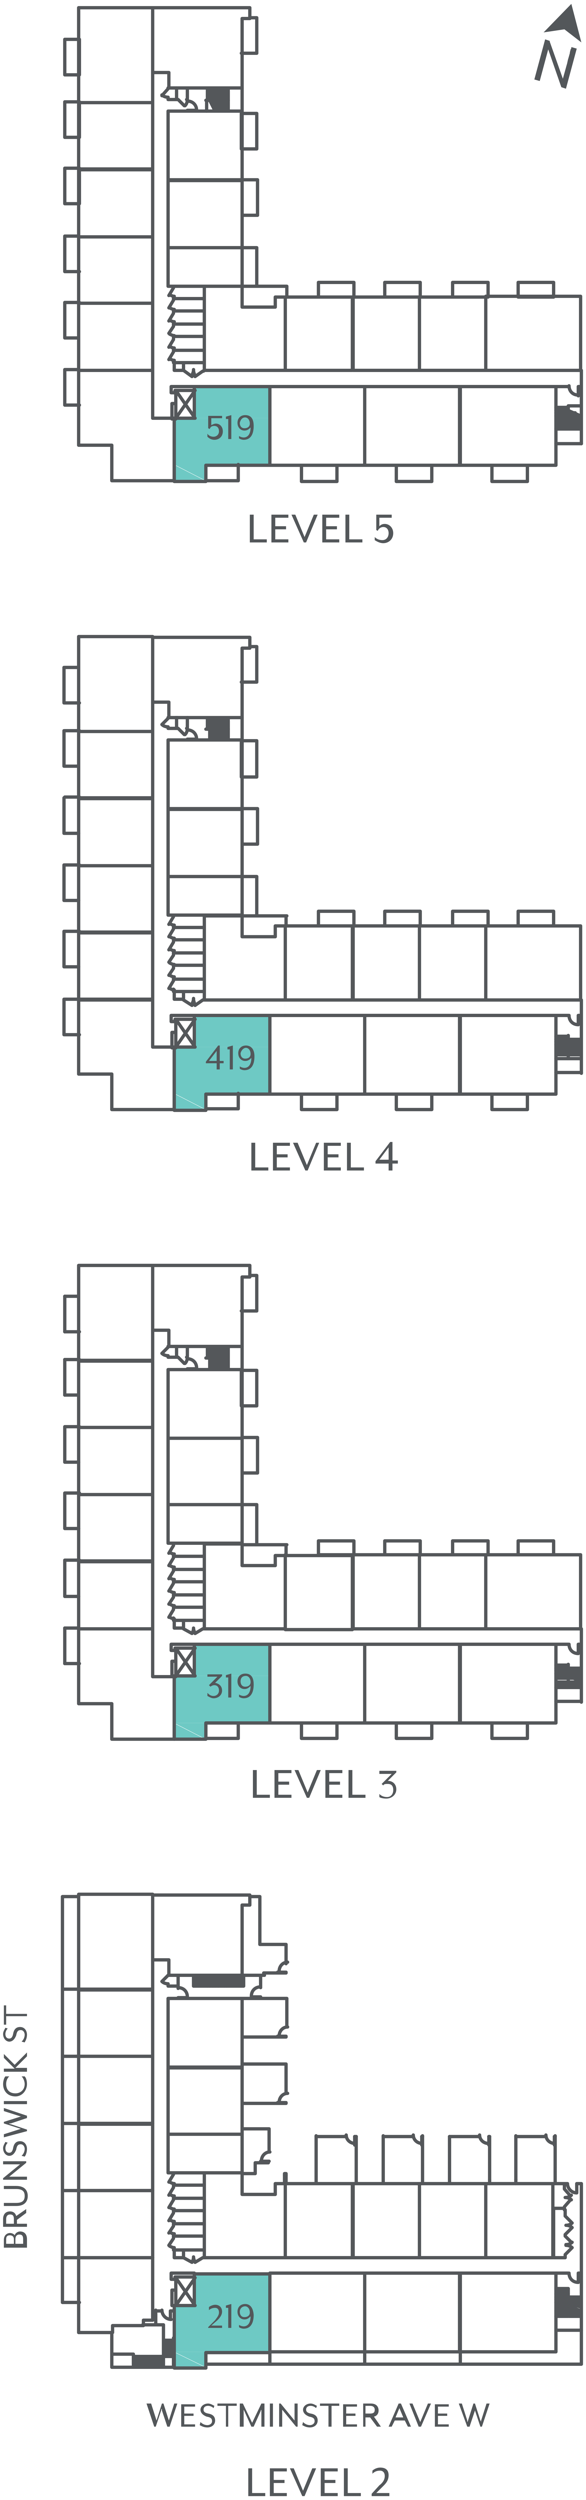 <?xml version="1.0" encoding="utf-8"?>
<!-- Generator: Adobe Illustrator 26.3.1, SVG Export Plug-In . SVG Version: 6.00 Build 0)  -->
<svg version="1.1" id="Layer_1" xmlns="http://www.w3.org/2000/svg" xmlns:xlink="http://www.w3.org/1999/xlink" x="0px" y="0px"
	 width="76px" height="324px" viewBox="0 0 76 324" style="enable-background:new 0 0 76 324;" xml:space="preserve">
<style type="text/css">
	.st0{fill:none;stroke:#54575A;stroke-width:0.325;stroke-linecap:round;stroke-linejoin:round;stroke-miterlimit:10;}
	.st1{fill:none;stroke:#000000;stroke-width:1.404;stroke-linecap:round;stroke-linejoin:round;stroke-miterlimit:10;}
	.st2{fill:none;stroke:#54575A;stroke-width:0.65;stroke-linecap:round;stroke-linejoin:round;stroke-miterlimit:10;}
	.st3{fill:#54575A;}
	.st4{fill:none;stroke:#54575A;stroke-width:0;stroke-linecap:round;stroke-miterlimit:10;}
	.st5{fill:#53575A;}
	.st6{fill:none;stroke:#54575A;stroke-width:0.428;stroke-linecap:round;stroke-linejoin:round;stroke-miterlimit:10;}
	.st7{fill:#6EC9C4;}
	.st8{fill:none;stroke:#6EC9C4;stroke-width:0;stroke-linecap:round;stroke-miterlimit:10;}
	.st9{fill:#6EC8C4;}
</style>
<g>
	<g>
		<path class="st6" d="M72.1,302h3.3 M26.9,257.4V256 M72.1,297.3h1.6 M72.1,300.2h1.6 M72.1,297.7h1.6 M72.1,298h1.6 M72.1,298.4
			h1.6 M29.4,257.4V256 M27.2,257.4V256 M27.6,257.4V256 M27.9,257.4V256 M28.3,257.4v-0.7 M29.1,257.4V256 M19.8,245.5h-9.6v12.3
			h9.6V245.5z M21.8,256h9.6v-9.1h1v-1.3H19.8v8.4h2.1V256 M10.2,266.5h9.6v-8.6h-9.6V266.5z M10.2,275.2h9.6v-8.7h-9.6V275.2z
			 M10.2,283.9h9.6v-8.6h-9.6V283.9z M10.2,292.6h9.6v-8.7h-9.6V292.6z"/>
	</g>
	<path class="st7" d="M25.2,298.8H35l-9.8-4.1V298.8z M35,298.8l-9.8-4.1H35V298.8z"/>
	<path class="st8" d="M25.2,298.8H35l-9.8-4.1V298.8L25.2,298.8z M35,298.8l-9.8-4.1H35V298.8L35,298.8z"/>
	<path class="st7" d="M22.5,304.8H35l-12.4-6.1V304.8z M35,304.8l-12.4-6.1H35V304.8z"/>
	<path class="st8" d="M22.5,304.8H35l-12.4-6.1V304.8L22.5,304.8z M35,304.8l-12.4-6.1H35V304.8L35,304.8z"/>
	<path class="st7" d="M22.5,306.8h4.1l-4.1-2V306.8z M26.7,306.8l-4.1-2h4.1V306.8z"/>
	<g>
		<path class="st8" d="M22.5,306.8h4.1l-4.1-2V306.8L22.5,306.8z M26.7,306.8l-4.1-2h4.1V306.8L26.7,306.8z"/>
		<path class="st6" d="M22.5,298.8h2.7v-4.1H35v10.2h-8.3v2h-4.1V298.8 M25.2,294.6h-3v0.8h0.5v-0.3h2.5 M22.8,296.8h-0.5v2h0.5
			V296.8z M22.8,295.2l2.5,3.6h-2.5l2.5-3.6 M22.8,296.8v-1.3 M47.3,304.8H35v-10.2h12.3V304.8z M59.7,304.8H47.3v-10.2h12.3V304.8z
			 M72.1,304.8H59.7v-10.2h12.4V304.8z M54.4,283H63v9.6h-8.6V283z M45.8,283h8.6v9.6h-8.6V283z M37,283v9.6H26.5v-11h4.9v2.8h4.3
			V283H37h8.7v9.6H37V283 M26.5,291.6h-3.9h1.2v1h-1.2v-1 M25.1,292.5c0,0.2,0.1,0.5,0.2,0.7 M25.3,293.2l1-0.6h0.1 M24.9,293.2
			c0.1-0.2,0.2-0.4,0.2-0.7 M24.9,293.2l-1.1-0.6 M23.8,292.6L23.8,292.6 M21.8,276.6h9.6v5h-9.6V276.6z M22.5,291.6v-0.3
			 M22.5,290.1v-0.5 M22,291.1c0.2,0.1,0.4,0.2,0.6,0.2 M21.9,291l0.6-0.9 M26.5,289.8h-3.9 M26.5,288.2h-3.9 M22,289.3
			c0.2,0.1,0.4,0.2,0.6,0.2 M21.9,289.4l0.6-0.9V288 M26.5,286.5h-3.9 M22,287.7c0.2,0.1,0.4,0.2,0.6,0.2 M21.9,287.8l0.6-1v-0.5
			 M26.5,284.9h-3.9 M22,286.1c0.2,0.1,0.4,0.2,0.6,0.2 M21.9,286.1l0.6-1v-0.5 M26.5,283.2h-3.9 M22,284.4c0.2,0.1,0.4,0.2,0.6,0.2
			 M21.9,284.5l0.6-1v-0.5 M22,282.8c0.2,0.1,0.4,0.2,0.6,0.2 M21.9,282.8l0.6-1v-0.2 M21.8,276.6h9.6v-8.6h-9.6V276.6z M31.2,259
			h0.2h-9.6v8.9h9.6V259 M33.8,256v1.6 M31.6,257.4h-6.5 M26.5,256v1.4 M23.1,259v-0.1h1.1 M24.3,258.8c0-0.7-0.5-1.2-1.2-1.2
			 M23.1,257.7V256 M21.8,257.4h1.2 M21.8,256L21.8,256 M21.8,256l-0.8,0.8 M21,256.8c0.2,0.2,0.5,0.3,0.8,0.3 M21.8,257.2v0.2
			 M23,256h-0.2 M75.4,294.6H75v1.1 M73.8,294.6c0,0.7,0.5,1.2,1.2,1.2 M75.4,283v19 M72.1,294.6h1.6 M73.7,300.2v-3.6 M72.1,298.8
			h1.6 M72.1,299.1h1.6 M72.1,299.5h1.6 M72.1,299.8h1.6 M75.4,300.2h-1.6 M75.4,298.4h-1.6 M75.4,298.8h-0.8 M74.6,299.1h-0.8
			 M75.4,299.5h-1.6 M75.4,299.8h-1.6 M73.7,298.4l1.6,0.6 M73.7,298.8l1.6,0.7 M73.7,297.7h1.6 M73.7,298h1.6 M25.7,257.4V256
			 M26.1,257.4V256 M37.1,281.9v-0.2h-0.2v0.2 M72.1,296.6h1.6 M72.1,297h1.6 M26.7,306.4h48.7 M35,304.8v1.5 M47.3,304.8v1.5
			 M59.7,304.8v1.5 M75.4,302v4.3 M63,283h8.7v9.6H63V283z M25.1,257.4V256 M25.4,257.4V256 M31.4,259h2.4v-0.2h-1.2 M33.8,257.5
			c-0.7,0-1.2,0.5-1.2,1.2 M31.6,257.4V256 M29.8,257.4V256 M30.2,257.4V256 M30.6,257.4V256 M30.9,257.4V256 M31.2,257.4V256
			 M27.9,256l0.7,1.4 M28.7,257.4V256 M28.4,256.7V256 M28.1,256l0.6,1.4 M31.4,256h2.4 M21.2,304h1.3 M21.2,305.4v1.3 M17.3,305.4
			v1.3 M21.2,304.3h1.3 M21.2,304.7h1.3 M21.2,305h1.3 M21.2,305.4h1.3 M20.8,305.4v1.3 M20.5,305.4v1.3 M20.1,305.4v1.3
			 M19.8,305.4v1.3 M19.4,305.4v1.3 M19.1,305.4v1.3 M18.7,305.4v1.3 M18.3,305.4v1.3 M18,305.4v1.3 M17.6,305.4v1.3 M21,299.4
			c0,0.6,0.5,1.2,1.2,1.2 M17.3,305.4v-0.3h-2.8 M10.2,302.3v-9.7h9.6v6.2v1.9h-1.2v0.7h-4v0.9H10.2 M22.1,300.6v-1.1h0.4 M21,299.5
			h-1.2 M18.5,301.3h1.7v-1.9 M20.3,301.3h0.9 M14.5,302.3v4.5h8 M22.5,303v3.8h-8 M21.2,301.3v4.1h-3.9 M21.2,303.3h1.3
			 M21.2,303.6h1.3 M73.2,286.4V286 M71.8,283h1.8 M74.8,283h0.6 M73.6,283c0,0.6,0.5,1.2,1.2,1.2 M74.8,284.2V283 M73.9,284.5
			l-0.7-0.8V283 M73.3,284.8c0.3,0,0.6-0.1,0.8-0.3 M73.2,286l0.7-0.8 M74.1,285.1c-0.2-0.2-0.5-0.3-0.8-0.3 M73.2,286.2h-1.4
			 M73.3,287.2l0.8,0.8 M73.4,288.4c0.3,0,0.6-0.1,0.8-0.3 M73.3,289.6l0.8-0.8 M74.2,288.7c-0.2-0.2-0.5-0.3-0.8-0.3 M73.3,289.8
			l0.8,0.8 M73.4,290.9c0.3,0,0.6-0.1,0.8-0.3 M73.3,292.2l0.8-0.8 M74.2,291.3c-0.2-0.2-0.5-0.3-0.8-0.3 M71.8,286.4v6.2h1.5v-0.4
			 M73.3,289.8v-0.2 M73.3,287.2v-0.8h-0.1 M10.2,245.8H8.1v52.6h2.2 M10.2,257.8H8.1 M10.2,266.5H8.1 M19.8,275.2H8.1 M19.8,283.9
			H8.1 M19.8,292.6H8.1 M32.4,245.8h1.3v6.2h3.4 M37.1,255.7h-2.9v0.3 M37.1,267.5H32 M32,264h5.1 M37.1,272.6H32 M41,282.5v-5.7
			 M49.7,282.5v-5.7 M46.2,276.9v5.7 M58.3,276.9v5.7 M54.8,282.5v-5.7 M66.9,282.5v-5.7 M63.5,276.9v5.7 M72,283v-6.2 M37.1,255.6
			H36 M37.3,254.3c-0.6,0-1.1,0.5-1.1,1.2 M37.1,263.9H36 M37.3,262.7c-0.6,0-1.1,0.5-1.1,1.2 M37.1,272.5H36 M37.3,271.3
			c-0.6,0-1.1,0.5-1.1,1.2 M34.9,280.1h-1.1 M35,278.9c-0.6,0-1.1,0.5-1.1,1.2 M33.1,280.3h1.7v-0.1 M34.9,278.9v-3 M46,276.9v1.1
			 M44.9,276.7c0,0.6,0.5,1.1,1.2,1.1 M54.7,276.9v1.1 M53.6,276.7c0,0.6,0.5,1.1,1.2,1.1 M63.4,276.9v1.1 M62.2,276.7
			c0,0.6,0.5,1.1,1.2,1.1 M71.9,276.9v1.1 M70.8,276.7c0,0.6,0.5,1.1,1.2,1.1 M33.8,256h0.5 M37.1,255.6v0.1 M37.1,254.5V252
			 M33.8,259h3.4v3.7 M37.1,263.9v0.1 M32,264h-0.6 M31.4,267.5H32 M32,272.6h-0.6 M31.4,275.9h3.5 M37.1,272.5v0.1 M37.1,271.3
			v-3.8 M33.1,280.3v1.4h-1.7 M41,282.5v0.5 M46.2,282.5v0.5 M49.7,283v-0.5 M58.3,282.5v0.5 M54.8,283v-0.5"/>
		<path class="st6" d="M66.9,282.5v0.5 M63.5,283v-0.5 M46,276.9h0.2 M44.9,276.9H41 M53.5,276.9h-3.8 M54.7,276.9h0.1 M62.2,276.9
			h-3.9 M63.4,276.9h0.1 M70.8,276.9h-3.9 M71.9,276.9H72 M37.1,281.9v1.1 M36.9,281.9v1.1 M72.1,220.5h3.3 M26.9,175.9v-1.4
			 M72.1,215.8h1.6 M72.1,218.7h1.6 M72.1,216.2h1.6 M72.1,216.5h1.6 M72.1,216.9h1.6 M29.6,175.9v-1.4 M27.2,175.9v-1.4
			 M27.6,175.9v-1.4 M27.9,175.9v-1.4 M28.3,175.9v-1.4 M28.6,175.9v-1.4 M28.9,175.9v-1.4 M29.3,175.9v-1.4 M19.8,164h-9.6v12.3
			h9.6V164z M10.2,168H8.4 M8.4,172.6h1.9 M21.8,174.5h9.6v-9h1V164H19.8v8.4h2.1V174.5 M32.4,165.3h0.9v4.6h-2 M10.2,185h9.6v-8.6
			h-9.6V185z M8.4,176.2h1.9 M10.2,180.8H8.4 M10.2,193.7h9.6V185h-9.6V193.7z M10.2,202.3h9.6v-8.6h-9.6V202.3z M10.2,211.1h9.6
			v-8.7h-9.6V211.1z M10.2,211H8.4 M8.4,215.6h1.9 M14.5,225.4v-4.6h-4.3v-9.7h9.6v6.2h2.8v8.1H14.5"/>
	</g>
	<path class="st7" d="M25.2,217.2H35l-9.8-4.1V217.2z M35,217.2l-9.8-4.1H35V217.2z"/>
	<path class="st8" d="M25.2,217.2H35l-9.8-4.1V217.2L25.2,217.2z M35,217.2l-9.8-4.1H35V217.2L35,217.2z"/>
	<path class="st7" d="M22.5,223.3H35l-12.4-6.1V223.3z M35,223.3l-12.4-6.1H35V223.3z"/>
	<path class="st8" d="M22.5,223.3H35l-12.4-6.1V223.3L22.5,223.3z M35,223.3l-12.4-6.1H35V223.3L35,223.3z"/>
	<path class="st7" d="M22.5,225.4h4.1l-4.1-2.1V225.4z M26.7,225.4l-4.1-2.1h4.1V225.4z"/>
	<path class="st8" d="M22.5,225.4h4.1l-4.1-2.1V225.4L22.5,225.4z M26.7,225.4l-4.1-2.1h4.1V225.4L26.7,225.4z"/>
	<g>
		<path class="st6" d="M22.5,217.2h2.7v-4.1H35v10.2h-8.3v2.1h-4.1V217.2 M26.7,225.3h4.2v-2 M25.2,213.1h-3v0.8h0.5v-0.3h2.5
			 M22.8,215.3h-0.5v2h0.5V215.3z M22.8,213.6l2.5,3.6h-2.5l2.5-3.6 M22.8,215.3v-1.3 M47.3,223.3H35v-10.2h12.3V223.3z M39.1,223.3
			v2h4.6v-2 M59.7,223.3H47.3v-10.2h12.3V223.3z M51.4,223.3v2h4.6v-2 M72.1,223.3H59.7v-10.2h12.4V223.3z M68.4,223.3h-4.6v2h4.6
			V223.3z M63,211.1h12.3v-9.6H63V211.1z M67.2,199.7h4.6v1.8h-4.6V199.7z M63.3,199.7h-4.6v1.8h4.6V199.7z M54.4,201.5H63v9.6h-8.6
			V201.5z M54.5,199.7h-4.6v1.8h4.6V199.7z M45.8,201.5h8.6v9.6h-8.6V201.5z M45.9,199.7h-4.6v1.8h4.6V199.7z M37,201.5v9.6H26.5
			v-11h4.9v2.8h4.3v-1.3H37h8.7v9.6H37V201.5 M31.4,200.2h5.8 M33.3,200.2V195h-2 M26.5,210h-3.9h1.2v1h-1.2v-1 M25.1,211
			c0,0.2,0.1,0.5,0.2,0.7 M25.3,211.7l1-0.6h0.1 M24.9,211.7c0.1-0.2,0.2-0.4,0.2-0.7 M24.9,211.7l-1.1-0.6 M23.8,211.1L23.8,211.1
			 M21.8,195h9.6v5h-9.6V195z M22.5,210v-0.3 M22.5,208.6v-0.5 M22,209.6c0.2,0.1,0.4,0.2,0.6,0.2 M21.9,209.6l0.6-1 M26.5,208.3
			h-3.9 M26.5,206.7h-3.9 M22,207.9c0.2,0.1,0.4,0.2,0.6,0.2 M21.9,207.9l0.6-0.9v-0.5 M26.5,205h-3.9 M22,206.2
			c0.2,0.1,0.4,0.2,0.6,0.2 M21.9,206.2l0.6-1v-0.4 M26.5,203.4h-3.9 M22,204.5c0.2,0.1,0.4,0.2,0.6,0.2 M21.9,204.6l0.6-1v-0.5
			 M26.5,201.7h-3.9 M22,202.9c0.2,0.1,0.4,0.2,0.6,0.2 M21.9,202.9l0.6-1v-0.5 M22,201.2c0.2,0.1,0.4,0.2,0.6,0.2 M21.9,201.3
			l0.6-1v-0.2 M31.4,186.3h2v4.6h-2 M21.8,195h9.6v-8.6h-9.6V195z M31.2,177.5h0.2h-9.6v8.9h9.6v-8.9 M33.3,182.2h-2v-4.6h2V182.2z
			 M31.4,174.5v3 M29.6,177.5v-1.5h-2.9 M27.9,175.9v1.5 M28.3,176.7v0.7 M28.6,175.9v0.8 M28.9,175.9v1.5 M29.3,175.9v1.5
			 M24.3,177.5v-0.1h1.1 M25.5,177.3c0-0.7-0.5-1.2-1.2-1.2 M24.3,176.2v-1.7 M23.1,175.9l0.8,0.8 M24,176.7
			c0.2-0.2,0.3-0.5,0.3-0.8 M24.2,175.9h0.1 M21.8,175.9h1.2 M21.8,174.5v0.1l-0.8,0.8 M21,175.4c0.2,0.2,0.5,0.3,0.8,0.3
			 M21.8,175.7v0.2 M23,174.5h-0.2 M22.9,174.5v1.4 M75.4,213.1H75v1.1 M73.8,213.1c0,0.7,0.5,1.2,1.2,1.2 M75.4,211.1v9.5
			 M72.1,213.1h1.6 M73.7,218.7v-3 M72.1,217.2h1.6 M72.1,217.5h1.6 M72.1,218h1.6 M72.1,218.3h1.6 M75.4,218.7h-1.6 M75.4,216.9
			h-1.6 M75.4,217.2h-0.8 M74.6,217.5h-0.8 M75.4,218h-1.6 M75.4,218.3h-1.6 M73.7,216.9l1.6,0.6 M73.7,217.2l1.6,0.7 M73.7,216.2
			h1.6 M73.7,216.5h1.6 M27.9,175.9l0.7,1.5 M28.3,175.9l0.6,1.5 M27.2,177.5v-1.5 M27.6,177.5v-1.5 M37.1,200.2v1.3 M8.4,184.9h1.9
			 M10.2,189.5H8.4 M8.4,193.5h1.9 M10.2,198.1H8.4 M8.4,202.2h1.9 M10.2,206.9H8.4 M8.4,168v4.6 M8.4,176.2v4.6 M8.4,184.9v4.6
			 M8.4,193.5v4.6 M8.4,202.2v4.6 M8.4,211v4.6 M72.1,139h3.3 M26.9,94.5V93 M72.1,134.3h1.6 M72.1,137.2h1.6 M72.1,134.7h1.6
			 M72.1,135h1.6 M72.1,135.4h1.6 M29.6,94.5V93 M27.2,94.5V93 M27.6,94.5V93 M27.9,94.5V93 M28.3,94.5V93 M28.6,94.5V93 M28.9,94.5
			V93 M29.3,94.5V93 M19.8,82.5h-9.6v12.3h9.6V82.5z M10.2,86.5H8.4 M8.3,86.5v4.6 M8.4,91.1h1.9 M21.8,93h9.6v-9h1v-1.4H19.8v8.4
			h2.1V93 M32.4,83.8h0.9v4.6h-2 M10.2,103.4h9.6v-8.6h-9.6V103.4z M8.4,94.7h1.9 M10.2,99.3H8.4 M8.3,99.3v-4.6 M10.2,112.2h9.6
			v-8.7h-9.6V112.2z M10.2,120.8h9.6v-8.6h-9.6V120.8z M10.2,129.6h9.6v-8.7h-9.6V129.6z M10.2,129.5H8.4 M8.3,129.5v4.6 M8.4,134.1
			h1.9 M14.5,143.8v-4.6h-4.3v-9.7h9.6v6.2h2.8v8.1H14.5"/>
	</g>
	<path class="st7" d="M25.2,135.7H35l-9.8-4.1V135.7z M35,135.7l-9.8-4.1H35V135.7z"/>
	<path class="st8" d="M25.2,135.7H35l-9.8-4.1V135.7L25.2,135.7z M35,135.7l-9.8-4.1H35V135.7L35,135.7z"/>
	<path class="st7" d="M22.5,141.8H35l-12.4-6.1V141.8z M35,141.8l-12.4-6.1H35V141.8z"/>
	<path class="st8" d="M22.5,141.8H35l-12.4-6.1V141.8L22.5,141.8z M35,141.8l-12.4-6.1H35V141.8L35,141.8z"/>
	<path class="st7" d="M22.5,143.8h4.1l-4.1-2.1V143.8z M26.7,143.8l-4.1-2.1h4.1V143.8z"/>
	<path class="st8" d="M22.5,143.8h4.1l-4.1-2.1V143.8L22.5,143.8z M26.7,143.8l-4.1-2.1h4.1V143.8L26.7,143.8z"/>
	<g>
		<path class="st6" d="M22.5,135.7h2.7v-4.1H35v10.2h-8.3v2.1h-4.1V135.7 M26.7,143.7h4.2v-2 M25.2,131.6h-3v0.8h0.5v-0.3h2.5
			 M22.8,133.8h-0.5v2h0.5V133.8z M22.8,132.1l2.5,3.6h-2.5l2.5-3.6 M22.8,133.8v-1.3 M47.3,141.8H35v-10.2h12.3V141.8z M39.1,141.8
			v2h4.6v-2 M59.7,141.8H47.3v-10.2h12.3V141.8z M51.4,141.8v2h4.6v-2 M72.1,141.8H59.7v-10.2h12.4V141.8z M68.4,141.8h-4.6v2h4.6
			V141.8z M63,129.6h12.3V120H63V129.6z M67.2,118.1h4.6v1.9h-4.6V118.1z M63.3,118.1h-4.6v1.9h4.6V118.1z M54.4,120H63v9.6h-8.6
			V120z M54.5,118.1h-4.6v1.9h4.6V118.1z M45.8,120h8.6v9.6h-8.6V120z M45.9,118.1h-4.6v1.9h4.6V118.1z M37,120v9.6H26.5v-10.9h4.9
			v2.7h4.3V120H37h8.7v9.6H37V120 M31.4,118.7h5.8 M33.3,118.7v-5.1h-2 M26.5,128.5h-3.9h1.2v1h-1.2v-1 M25.1,129.5
			c0,0.2,0.1,0.5,0.2,0.7 M25.3,130.3l1-0.7h0.1 M24.9,130.1c0.1-0.2,0.2-0.4,0.2-0.7 M24.9,130.3l-1.1-0.7 M23.8,129.6L23.8,129.6
			 M21.8,113.6h9.6v5h-9.6V113.6z M22.5,128.5v-0.3 M22.5,127.1v-0.5 M22,128.1c0.2,0.1,0.4,0.2,0.6,0.2 M21.9,128.1l0.6-1
			 M26.5,126.9h-3.9 M26.5,125.1h-3.9 M22,126.4c0.2,0.1,0.4,0.2,0.6,0.2 M21.9,126.4l0.6-0.9v-0.5 M26.5,123.5h-3.9 M22,124.8
			c0.2,0.1,0.4,0.2,0.6,0.2 M21.9,124.7l0.6-0.9v-0.5 M26.5,121.8h-3.9 M22,123c0.2,0.1,0.4,0.2,0.6,0.2 M21.9,123.1l0.6-1v-0.4
			 M26.5,120.2h-3.9 M22,121.4c0.2,0.1,0.4,0.2,0.6,0.2 M21.9,121.4l0.6-1v-0.5 M22,119.7c0.2,0.1,0.4,0.2,0.6,0.2 M21.9,119.8
			l0.6-1v-0.1 M31.4,104.8h2v4.6h-2 M21.8,113.6h9.6v-8.7h-9.6V113.6z M31.2,95.9h0.2h-9.6v8.9h9.6v-8.9 M33.3,100.7h-2V96h2V100.7z
			 M31.4,93v3 M29.6,95.9v-1.4h-2.9 M27.9,94.5v1.4 M28.3,95.2v0.7 M28.6,94.5v0.7 M28.9,94.5v1.4 M29.3,94.5v1.4 M24.3,95.9v-0.1
			h1.1 M25.5,95.8c0-0.7-0.5-1.2-1.2-1.2 M24.3,94.7V93 M23.1,94.4l0.8,0.8 M24,95.2c0.2-0.2,0.3-0.5,0.3-0.8 M24.2,94.4h0.1
			 M21.8,94.4h1.2 M21.8,93v0.1L21,93.9 M21,93.9c0.2,0.2,0.5,0.3,0.8,0.3 M21.8,94.2v0.2 M23,93h-0.2 M22.9,93v1.4 M75.4,131.6H75
			v1.1 M73.8,131.6c0,0.7,0.5,1.2,1.2,1.2 M75.4,129.6v9.5 M72.1,131.6h1.6 M73.7,137.2v-3 M72.1,135.7h1.6 M72.1,136.1h1.6
			 M72.1,136.4h1.6 M72.1,136.7h1.6 M75.4,137.2h-1.6 M75.4,135.4h-1.6 M75.4,135.7h-0.8 M74.6,136.1h-0.8 M75.4,136.4h-1.6
			 M75.4,136.7h-1.6 M73.7,135.4l1.6,0.7 M73.7,135.7l1.6,0.7 M73.7,134.7h1.6 M73.7,135h1.6 M27.9,94.5l0.7,1.4 M28.3,94.5l0.6,1.4
			 M27.2,95.9v-1.4 M27.6,95.9v-1.4 M37.1,118.7v1.3 M8.4,103.3h1.9 M10.2,108H8.4 M8.3,108v-4.6 M8.4,112.1h1.9 M10.2,116.7H8.4
			 M8.3,116.7v-4.6 M8.4,120.7h1.9 M10.2,125.3H8.4 M8.3,125.3v-4.6 M72.1,57.5h3.3 M26.9,13v-1.5 M26.8,14.4V13 M72.1,52.8h1.6
			 M72.1,55.6h1.6 M72.1,53.2h1.6 M72.1,53.5h1.6 M72.1,53.9h1.6 M29.6,13v-1.5 M27.2,13v-1.5 M27.6,13v-1.5 M27.9,13v-1.5 M28.3,13
			v-1.5 M28.6,13v-1.5 M28.9,13v-1.5 M29.3,13v-1.5 M19.8,1h-9.6v12.3h9.6V1z M10.2,5.1H8.4v4.6h1.9V5.1z M21.8,11.4h9.6v-9h1V1
			H19.8v8.4h2.1V11.4 M32.4,2.3h0.9v4.6h-2 M10.2,21.9h9.6v-8.6h-9.6V21.9z M8.4,13.2h1.9v4.6H8.4V13.2z M10.2,30.7h9.6v-8.7h-9.6
			V30.7z M8.4,21.8h1.9v4.6H8.4V21.8z M10.2,39.3h9.6v-8.6h-9.6V39.3z M10.2,30.6H8.4v4.6h1.9 M10.2,48h9.6v-8.7h-9.6V48z
			 M10.2,43.8H8.4v-4.6h1.9 M10.2,47.9H8.4v4.6h1.9 M14.5,62.3v-4.6h-4.3V48h9.6v6.2h2.8v8.1H14.5"/>
	</g>
	<path class="st7" d="M25.2,54.2H35l-9.8-4.1V54.2z M35,54.2l-9.8-4.1H35V54.2z"/>
	<path class="st8" d="M25.2,54.2H35l-9.8-4.1V54.2L25.2,54.2z M35,54.2l-9.8-4.1H35V54.2L35,54.2z"/>
	<path class="st7" d="M22.5,60.3H35l-12.4-6.1V60.3z M35,60.3l-12.4-6.1H35V60.3z"/>
	<path class="st8" d="M22.5,60.3H35l-12.4-6.1V60.3L22.5,60.3z M35,60.3l-12.4-6.1H35V60.3L35,60.3z"/>
	<path class="st7" d="M22.5,62.3h4.1l-4.1-2.1V62.3z M26.7,62.3l-4.1-2.1h4.1V62.3z"/>
	<path class="st8" d="M22.5,62.3h4.1l-4.1-2.1V62.3L22.5,62.3z M26.7,62.3l-4.1-2.1h4.1V62.3L26.7,62.3z"/>
	<g>
		<path class="st6" d="M22.5,54.2h2.7v-4.1H35v10.2h-8.3v2.1h-4.1V54.2 M26.7,62.3h4.2v-2.1 M25.2,50.1h-3v0.8h0.5v-0.3h2.5
			 M22.8,52.3h-0.5v2h0.5V52.3z M22.8,50.6l2.5,3.6h-2.5l2.5-3.6 M22.8,52.3v-1.3 M47.3,60.3H35V50.1h12.3V60.3z M39.1,60.3v2.1h4.6
			v-2.1 M59.7,60.3H47.3V50.1h12.3V60.3z M51.4,60.3v2.1h4.6v-2.1 M72.1,60.3H59.7V50.1h12.4V60.3z M68.4,60.3h-4.6v2.1h4.6V60.3z
			 M63,48h12.3v-9.6H63V48z M67.2,36.6h4.6v1.9h-4.6V36.6z M63.3,36.6h-4.6v1.9h4.6V36.6z M54.4,38.5H63V48h-8.6V38.5z M54.5,36.6
			h-4.6v1.9h4.6V36.6z M45.8,38.5h8.6V48h-8.6V38.5z M45.9,36.6h-4.6v1.9h4.6V36.6z M37,38.5V48H26.5V37.1h4.9v2.7h4.3v-1.3H37h8.7
			V48H37V38.5 M31.4,37.1h5.8v1.3 M33.3,37.1v-5h-2 M26.5,47h-3.9h1.2v1h-1.2v-1 M25.1,48c0,0.2,0.1,0.5,0.2,0.7 M25.3,48.8l1-0.7
			h0.1 M24.9,48.6c0.1-0.2,0.2-0.4,0.2-0.7 M24.9,48.8L23.8,48 M23.8,48L23.8,48 M21.8,32.1h9.6v5h-9.6V32.1z M22.5,47v-0.3
			 M22.5,45.6v-0.5 M22,46.5c0.2,0.1,0.4,0.2,0.6,0.2 M21.9,46.6l0.6-1 M26.5,45.4h-3.9 M26.5,43.6h-3.9 M22,44.9
			c0.2,0.1,0.4,0.2,0.6,0.2 M21.9,45l0.6-1v-0.5 M26.5,42h-3.9 M22,43.3c0.2,0.1,0.4,0.2,0.6,0.2 M21.9,43.2l0.6-0.9v-0.5
			 M26.5,40.3h-3.9 M22,41.5c0.2,0.1,0.4,0.2,0.6,0.2 M21.9,41.6l0.6-1 M22.5,40.6v-0.5 M26.5,38.7h-3.9 M22,39.9
			c0.2,0.1,0.4,0.2,0.6,0.2 M21.9,39.9l0.6-1v-0.5 M22,38.2c0.2,0.1,0.4,0.2,0.6,0.2 M21.9,38.3l0.6-1v-0.1 M31.4,23.3h2v4.6h-2
			 M21.8,32.1h9.6v-8.7h-9.6V32.1z M31.2,14.4h0.2h-9.6v8.9h9.6v-8.9 M33.3,19.3h-2v-4.6h2V19.3z M31.4,11.4v3 M29.6,14.4V13h-2.9
			 M27.6,13v0.7 M27.9,13v1.4 M28.3,13v1.4 M28.6,13v1.4 M28.9,13v1.4 M29.3,13v1.4 M27.2,13l0.7,1.4 M24.3,14.4v-0.1h1.1
			 M25.5,14.3c0-0.7-0.5-1.2-1.2-1.2 M24.3,13.2v-1.7 M23.1,12.9l0.8,0.8 M24,13.7c0.2-0.2,0.3-0.5,0.3-0.8 M24.2,12.9h0.1
			 M21.8,12.9h1.2 M21.8,11.4v0.1L21,12.4 M21,12.3c0.2,0.2,0.5,0.3,0.8,0.3 M21.8,12.7v0.2 M23,11.4h-0.2 M22.9,11.4v1.4
			 M75.4,50.1H75v1.2 M73.8,50c0,0.7,0.5,1.2,1.2,1.2 M75.4,48v9.5 M72.1,50.1h1.6 M73.7,55.6v-3h1.6 M72.1,54.2h1.6 M72.1,54.6h1.6
			 M72.1,54.9h1.6 M72.1,55.3h1.6 M75.4,55.6h-1.6 M74.6,53.5h-0.8 M75.4,53.9h-1.6 M75.4,54.2h-1.6 M75.4,54.6h-1.6 M75.4,54.9
			h-1.6 M75.4,55.3h-1.6 M73.7,53.2l1.6,0.7"/>
	</g>
	<path class="st5" d="M32.2,323.5h2.2v-0.4h-1.7v-3.2h-0.5V323.5L32.2,323.5z M35,323.5h2.2v-0.4h-1.7v-1.3h1.4v-0.4h-1.4v-1.1h1.7
		v-0.4H35V323.5L35,323.5z M39.2,323.5h0.3l1.5-3.6h-0.5l-1.2,2.9l-1.2-2.9h-0.5L39.2,323.5L39.2,323.5z M41.6,323.5h2.2v-0.4h-1.7
		v-1.3h1.4v-0.4h-1.4v-1.1h1.7v-0.4h-2.2V323.5L41.6,323.5z M44.6,323.5h2.2v-0.4h-1.7v-3.2h-0.5V323.5L44.6,323.5z M48.3,323.5h2.2
		v-0.4h-1.7l0.9-0.9c0.3-0.3,0.7-0.7,0.7-1.4c0-0.7-0.4-1-1.1-1c-0.4,0-0.8,0.2-1,0.4v0.4c0.3-0.3,0.6-0.4,1-0.4
		c0.3,0,0.6,0.2,0.6,0.7c0,0.5-0.3,0.9-0.7,1.2l-1,1.1V323.5L48.3,323.5z"/>
	<path class="st5" d="M20,314.5h0.2l0.7-2.1c0,0,0-0.2,0.1-0.2c0,0,0,0.1,0,0.2l0.7,2.1H22l1-3h-0.4l-0.7,2.2c0,0.1,0,0.2,0,0.2
		s0-0.1,0-0.2l-0.7-2.2h-0.2l-0.7,2.2c0,0.1,0,0.2,0,0.2c0,0,0-0.1,0-0.2l-0.7-2.2H19L20,314.5L20,314.5z M23.5,314.5h1.8v-0.3h-1.4
		v-1.1h1.2v-0.3h-1.2v-0.9h1.4v-0.3h-1.8V314.5L23.5,314.5z M26.9,314.6c0.5,0,1-0.3,1-0.9c0-0.5-0.3-0.8-0.9-0.9
		c-0.5-0.1-0.6-0.3-0.6-0.5c0-0.3,0.2-0.5,0.6-0.5c0.2,0,0.5,0.1,0.7,0.3l0.1-0.3c-0.2-0.1-0.5-0.3-0.8-0.3c-0.6,0-1,0.4-1,0.8
		c0,0.4,0.3,0.7,0.8,0.9c0.6,0.1,0.7,0.3,0.7,0.6c0,0.3-0.3,0.5-0.6,0.5c-0.4,0-0.7-0.2-0.9-0.4l-0.1,0.4
		C26.1,314.4,26.4,314.6,26.9,314.6L26.9,314.6z M29.2,314.5h0.4v-2.7h1.1v-0.3h-2.5v0.3h1.1V314.5L29.2,314.5z M31.2,314.5h0.4v-2
		c0-0.1,0-0.2,0-0.2c0,0,0.1,0.2,0.1,0.2l0.9,2h0.3l0.9-2c0-0.1,0.1-0.2,0.1-0.2c0,0,0,0.2,0,0.2v2h0.4v-3h-0.4l-1.2,2.5l-1.2-2.5
		h-0.4V314.5L31.2,314.5z M35,314.5h0.4v-3H35V314.5L35,314.5z M36.2,314.5h0.4v-2.2l1.8,2.2h0.2v-3h-0.4v2.2l-1.8-2.2h-0.2V314.5
		L36.2,314.5z M40.2,314.6c0.5,0,1-0.3,1-0.9c0-0.5-0.3-0.8-0.9-0.9c-0.5-0.1-0.6-0.3-0.6-0.5c0-0.3,0.2-0.5,0.6-0.5
		c0.2,0,0.5,0.1,0.7,0.3l0.1-0.3c-0.2-0.1-0.5-0.3-0.8-0.3c-0.6,0-1,0.4-1,0.8c0,0.4,0.3,0.7,0.8,0.9c0.6,0.1,0.7,0.3,0.7,0.6
		c0,0.3-0.3,0.5-0.6,0.5c-0.4,0-0.7-0.2-0.9-0.4l-0.1,0.4C39.4,314.4,39.7,314.6,40.2,314.6L40.2,314.6z M42.6,314.5H43v-2.7H44
		v-0.3h-2.5v0.3h1.1V314.5L42.6,314.5z M44.5,314.5h1.8v-0.3h-1.4v-1.1h1.2v-0.3h-1.2v-0.9h1.4v-0.3h-1.8V314.5L44.5,314.5z
		 M47,314.5h0.4v-1.2H48l0.9,1.2h0.5l-0.9-1.3c0.4-0.1,0.6-0.4,0.6-0.8c0-0.5-0.3-0.9-1-0.9h-1V314.5L47,314.5z M47.4,312.9v-1.1H48
		c0.5,0,0.6,0.3,0.6,0.5c0,0.3-0.1,0.5-0.6,0.5H47.4L47.4,312.9z M50.4,314.5h0.4l0.4-0.8h1.3l0.4,0.8h0.4l-1.3-3h-0.3L50.4,314.5
		L50.4,314.5z M51.3,313.3l0.5-1.2l0.5,1.2H51.3L51.3,313.3z M54.3,314.5h0.3l1.3-3h-0.4l-1,2.4l-1-2.4h-0.4L54.3,314.5L54.3,314.5z
		 M56.4,314.5h1.8v-0.3h-1.4v-1.1h1.2v-0.3h-1.2v-0.9h1.4v-0.3h-1.8V314.5L56.4,314.5z M60.6,314.5h0.3l0.7-2.1c0,0,0-0.2,0-0.2
		c0,0,0,0.1,0,0.2l0.7,2.1h0.2l1-3h-0.4l-0.7,2.2c0,0.1,0,0.2,0,0.2s0-0.1-0.1-0.2l-0.7-2.2h-0.2l-0.7,2.2c0,0.1-0.1,0.2-0.1,0.2
		c0,0,0-0.1,0-0.2l-0.7-2.2h-0.4L60.6,314.5L60.6,314.5z"/>
	<path class="st5" d="M3.5,291.2v-1c0-0.7-0.4-1-0.9-1c-0.3,0-0.6,0.2-0.7,0.5c-0.1-0.2-0.4-0.3-0.6-0.3c-0.4,0-0.8,0.3-0.8,0.9v1
		H3.5L3.5,291.2z M3.1,290.8H2v-0.6c0-0.5,0.3-0.6,0.5-0.6c0.3,0,0.5,0.1,0.5,0.6V290.8L3.1,290.8z M1.7,290.8H0.8v-0.6
		c0-0.4,0.2-0.5,0.5-0.5c0.2,0,0.5,0.1,0.5,0.5V290.8L1.7,290.8z M3.5,288.6v-0.4H2.2v-0.5l1.2-0.9v-0.5l-1.3,0.9
		c-0.1-0.4-0.4-0.6-0.8-0.6c-0.5,0-0.9,0.3-0.9,1v1H3.5L3.5,288.6z M1.9,288.2H0.8v-0.6c0-0.5,0.3-0.6,0.5-0.6
		c0.3,0,0.5,0.1,0.5,0.6V288.2L1.9,288.2z M3.6,284.6c0-0.8-0.5-1.3-1.5-1.3H0.5v0.4h1.6c0.8,0,1.1,0.3,1.1,0.9
		c0,0.6-0.3,0.9-1.1,0.9H0.5v0.4h1.6C3.1,285.9,3.6,285.4,3.6,284.6L3.6,284.6z M3.5,282.5v-0.4H1.2l2.2-1.8v-0.2h-3v0.4h2.2
		l-2.2,1.8v0.2H3.5L3.5,282.5z M3.5,278.5c0-0.5-0.3-1-0.9-1c-0.5,0-0.8,0.3-0.9,0.9c-0.1,0.5-0.3,0.6-0.5,0.6
		c-0.3,0-0.5-0.2-0.5-0.6c0-0.2,0.1-0.5,0.3-0.7l-0.3-0.1c-0.1,0.2-0.3,0.5-0.3,0.8c0,0.6,0.4,1,0.8,1c0.4,0,0.7-0.3,0.9-0.8
		c0.1-0.6,0.3-0.7,0.6-0.7c0.3,0,0.5,0.3,0.5,0.6c0,0.4-0.2,0.7-0.4,0.9l0.4,0.1C3.3,279.4,3.5,279,3.5,278.5L3.5,278.5z M3.5,276.2
		V276l-2.1-0.7c0,0-0.2,0-0.2-0.1c0,0,0.1,0,0.2,0l2.1-0.7v-0.3l-3-1v0.4l2.2,0.7c0.1,0,0.2,0,0.2,0s-0.1,0-0.2,0l-2.2,0.7v0.2
		l2.2,0.7c0.1,0,0.2,0,0.2,0c0,0-0.1,0-0.2,0l-2.2,0.7v0.4L3.5,276.2L3.5,276.2z M3.5,272.7v-0.4h-3v0.4H3.5L3.5,272.7z M3.5,270.1
		c0-0.4-0.1-0.8-0.3-1H2.8c0.2,0.2,0.4,0.6,0.4,1c0,0.7-0.5,1.2-1.2,1.2c-0.8,0-1.2-0.5-1.2-1.2c0-0.5,0.2-0.8,0.4-1H0.7
		c-0.2,0.2-0.3,0.7-0.3,1c0,0.9,0.6,1.6,1.6,1.6C2.9,271.7,3.5,270.9,3.5,270.1L3.5,270.1z M3.5,268.4V268H2l1.5-1.5v-0.5l-1.6,1.6
		l-1.4-1.4v0.5l1.4,1.4H0.5v0.4H3.5L3.5,268.4z M3.5,263.7c0-0.5-0.3-1-0.9-1c-0.5,0-0.8,0.3-0.9,0.9c-0.1,0.5-0.3,0.6-0.5,0.6
		c-0.3,0-0.5-0.2-0.5-0.6c0-0.2,0.1-0.5,0.3-0.7l-0.3-0.1c-0.1,0.2-0.3,0.5-0.3,0.8c0,0.6,0.4,1,0.8,1c0.4,0,0.7-0.3,0.9-0.8
		c0.1-0.6,0.3-0.7,0.6-0.7c0.3,0,0.5,0.3,0.5,0.6c0,0.4-0.2,0.7-0.4,0.9l0.4,0.1C3.3,264.5,3.5,264.2,3.5,263.7L3.5,263.7z
		 M3.5,261.4V261H0.8v-1.1H0.5v2.5h0.3v-1.1H3.5L3.5,261.4z"/>
	<path class="st5" d="M32.8,233H35v-0.4h-1.7v-3.2h-0.5V233L32.8,233z M35.6,233h2.2v-0.4h-1.7v-1.3h1.4v-0.4h-1.4v-1.1h1.7v-0.4
		h-2.2V233L35.6,233z M39.8,233h0.3l1.5-3.6h-0.5l-1.2,2.9l-1.2-2.9h-0.5L39.8,233L39.8,233z M42.2,233h2.2v-0.4h-1.7v-1.3h1.4v-0.4
		h-1.4v-1.1h1.7v-0.4h-2.2V233L42.2,233z M45.2,233h2.2v-0.4h-1.7v-3.2h-0.5V233L45.2,233z M50.1,233.1c0.7,0,1.3-0.5,1.3-1.2
		c0-0.7-0.5-1.1-1.1-1.1l1.1-1.1v-0.2h-2.2v0.4h1.6l-1.3,1.3l0.2,0.2c0.1-0.2,0.3-0.2,0.6-0.2c0.5,0,0.7,0.3,0.7,0.8
		c0,0.5-0.3,0.9-0.8,0.9c-0.5,0-0.8-0.2-1-0.4v0.4C49.3,233,49.7,233.1,50.1,233.1L50.1,233.1z"/>
	<path class="st5" d="M32.6,151.7h2.2v-0.4h-1.7v-3.2h-0.5V151.7L32.6,151.7z M35.4,151.7h2.2v-0.4h-1.7V150h1.4v-0.4h-1.4v-1.1h1.7
		v-0.4h-2.2V151.7L35.4,151.7z M39.6,151.7h0.3l1.5-3.6H41l-1.2,2.9l-1.2-2.9H38L39.6,151.7L39.6,151.7z M42,151.7h2.2v-0.4h-1.7
		V150h1.4v-0.4h-1.4v-1.1h1.7v-0.4H42V151.7L42,151.7z M45,151.7h2.2v-0.4h-1.7v-3.2H45V151.7L45,151.7z M50.4,151.7h0.5v-0.9h0.7
		v-0.4h-0.7V148h-0.3l-1.9,2.5v0.3h1.7V151.7L50.4,151.7z M49.2,150.3l1.2-1.6v1.6H49.2L49.2,150.3z"/>
	<path class="st5" d="M32.4,70.3h2.2v-0.4h-1.7v-3.2h-0.5V70.3L32.4,70.3z M35.2,70.3h2.2v-0.4h-1.7v-1.3h1.4v-0.4h-1.4v-1.1h1.7
		v-0.4h-2.2V70.3L35.2,70.3z M39.4,70.3h0.3l1.5-3.6h-0.5l-1.2,2.9l-1.2-2.9h-0.5L39.4,70.3L39.4,70.3z M41.8,70.3H44v-0.4h-1.7
		v-1.3h1.4v-0.4h-1.4v-1.1H44v-0.4h-2.2V70.3L41.8,70.3z M44.8,70.3H47v-0.4h-1.7v-3.2h-0.5V70.3L44.8,70.3z M49.7,70.4
		c0.7,0,1.3-0.5,1.3-1.3c0-0.7-0.5-1.2-1.1-1.2c-0.3,0-0.5,0.1-0.7,0.3v-1.1h1.6v-0.4h-2v2l0.2,0.1c0.1-0.3,0.4-0.5,0.7-0.5
		c0.5,0,0.7,0.4,0.7,0.8c0,0.5-0.3,0.9-0.8,0.9c-0.5,0-0.8-0.2-1-0.4V70C48.9,70.2,49.3,70.4,49.7,70.4L49.7,70.4z"/>
	<path class="st5" d="M26.9,301.7h1.9v-0.3h-1.4l0.8-0.7c0.2-0.2,0.6-0.6,0.6-1.1c0-0.6-0.4-0.9-0.9-0.9c-0.3,0-0.7,0.2-0.8,0.3v0.4
		c0.2-0.2,0.5-0.3,0.8-0.3c0.3,0,0.5,0.2,0.5,0.6c0,0.4-0.3,0.7-0.5,1l-0.9,0.9V301.7L26.9,301.7z M29.6,301.7H30v-3.1l-0.7,0.2v0.3
		h0.3V301.7L29.6,301.7z M31.8,298.6c-0.6,0-1,0.4-1,1c0,0.6,0.4,1,0.9,1c0.4,0,0.6-0.2,0.8-0.4c0,0.9-0.4,1.3-0.9,1.3
		c-0.2,0-0.5-0.1-0.6-0.2v0.3c0.1,0.1,0.4,0.2,0.6,0.2c0.9,0,1.3-0.7,1.3-1.8C32.8,298.8,32.2,298.6,31.8,298.6L31.8,298.6z
		 M31.8,298.9c0.3,0,0.6,0.3,0.6,0.8c0,0.4-0.3,0.6-0.7,0.6c-0.4,0-0.6-0.3-0.6-0.7C31.1,299.2,31.4,298.9,31.8,298.9L31.8,298.9z"
		/>
	<polygon class="st5" points="74.1,0.5 70.5,4.2 73.2,3.8 75.4,5.5 74.1,0.5 	"/>
	<path class="st5" d="M74.1,6.1L74.1,6.1c0,0.1,0,0.2-0.1,0.3c0,0.1-0.1,0.3-0.1,0.5l-0.2,0.7c-0.1,0.3-0.1,0.5-0.2,0.8L73,10.2
		l-1.7-4.8l0-0.1l-0.6-0.2l-1.4,5.2l0.7,0.2l1.1-4.1l1.7,4.9l0.6,0.2l1.4-5.2L74.1,6.1L74.1,6.1z"/>
	<path class="st5" d="M27.7,220.1c0.6,0,1.1-0.4,1.1-1c0-0.6-0.4-0.9-0.9-1l0.9-0.9V217h-1.9v0.3h1.3l-1.1,1.1l0.2,0.2
		c0.1-0.1,0.3-0.2,0.5-0.2c0.4,0,0.6,0.3,0.6,0.7c0,0.4-0.3,0.7-0.7,0.7c-0.4,0-0.6-0.2-0.8-0.4v0.4
		C27.1,219.9,27.4,220.1,27.7,220.1L27.7,220.1z M29.7,220H30v-3.1l-0.7,0.2v0.3h0.3V220L29.7,220z M31.8,216.9c-0.6,0-1,0.4-1,1
		c0,0.6,0.4,1,0.9,1c0.4,0,0.6-0.2,0.8-0.4c0,0.9-0.4,1.3-0.9,1.3c-0.2,0-0.5-0.1-0.6-0.2v0.3c0.1,0.1,0.4,0.2,0.6,0.2
		c0.9,0,1.3-0.7,1.3-1.8C32.9,217.1,32.3,216.9,31.8,216.9L31.8,216.9z M31.9,217.2c0.3,0,0.6,0.3,0.6,0.8c0,0.4-0.3,0.6-0.7,0.6
		c-0.4,0-0.6-0.3-0.6-0.7C31.2,217.4,31.5,217.2,31.9,217.2L31.9,217.2z"/>
	<path class="st5" d="M28.1,138.6h0.4v-0.8h0.5v-0.3h-0.5v-2h-0.2l-1.6,2.1v0.2h1.4V138.6L28.1,138.6z M27.1,137.5l1-1.3v1.3H27.1
		L27.1,137.5z M29.8,138.6h0.4v-3.1l-0.7,0.2v0.3h0.3V138.6L29.8,138.6z M31.9,135.5c-0.6,0-1,0.4-1,1c0,0.6,0.4,1,0.9,1
		c0.4,0,0.6-0.2,0.8-0.4c0,0.9-0.4,1.3-0.9,1.3c-0.2,0-0.5-0.1-0.6-0.2v0.3c0.1,0.1,0.4,0.2,0.6,0.2c0.9,0,1.3-0.7,1.3-1.8
		C33,135.8,32.4,135.5,31.9,135.5L31.9,135.5z M31.9,135.8c0.3,0,0.6,0.3,0.6,0.8c0,0.4-0.3,0.6-0.7,0.6c-0.4,0-0.6-0.3-0.6-0.7
		C31.3,136.1,31.6,135.8,31.9,135.8L31.9,135.8z"/>
	<path class="st5" d="M27.8,57c0.6,0,1.1-0.4,1.1-1.1c0-0.6-0.4-1-0.9-1c-0.2,0-0.4,0.1-0.6,0.2v-0.9h1.4v-0.3H27v1.6l0.2,0.1
		c0.1-0.3,0.3-0.4,0.6-0.4c0.4,0,0.6,0.3,0.6,0.7c0,0.4-0.3,0.7-0.7,0.7c-0.4,0-0.7-0.2-0.8-0.4v0.4C27.1,56.8,27.4,57,27.8,57
		L27.8,57z M29.6,56.9H30v-3.1L29.3,54v0.3h0.3V56.9L29.6,56.9z M31.8,53.8c-0.6,0-1,0.4-1,1c0,0.6,0.4,1,0.9,1
		c0.4,0,0.6-0.2,0.8-0.4c0,0.9-0.4,1.3-0.9,1.3c-0.2,0-0.5-0.1-0.6-0.2v0.3c0.1,0.1,0.4,0.2,0.6,0.2c0.9,0,1.3-0.7,1.3-1.8
		C32.9,54,32.3,53.8,31.8,53.8L31.8,53.8z M31.8,54.1c0.3,0,0.6,0.3,0.6,0.8c0,0.4-0.3,0.6-0.7,0.6c-0.4,0-0.6-0.3-0.6-0.7
		C31.2,54.4,31.4,54.1,31.8,54.1L31.8,54.1z"/>
</g>
</svg>
